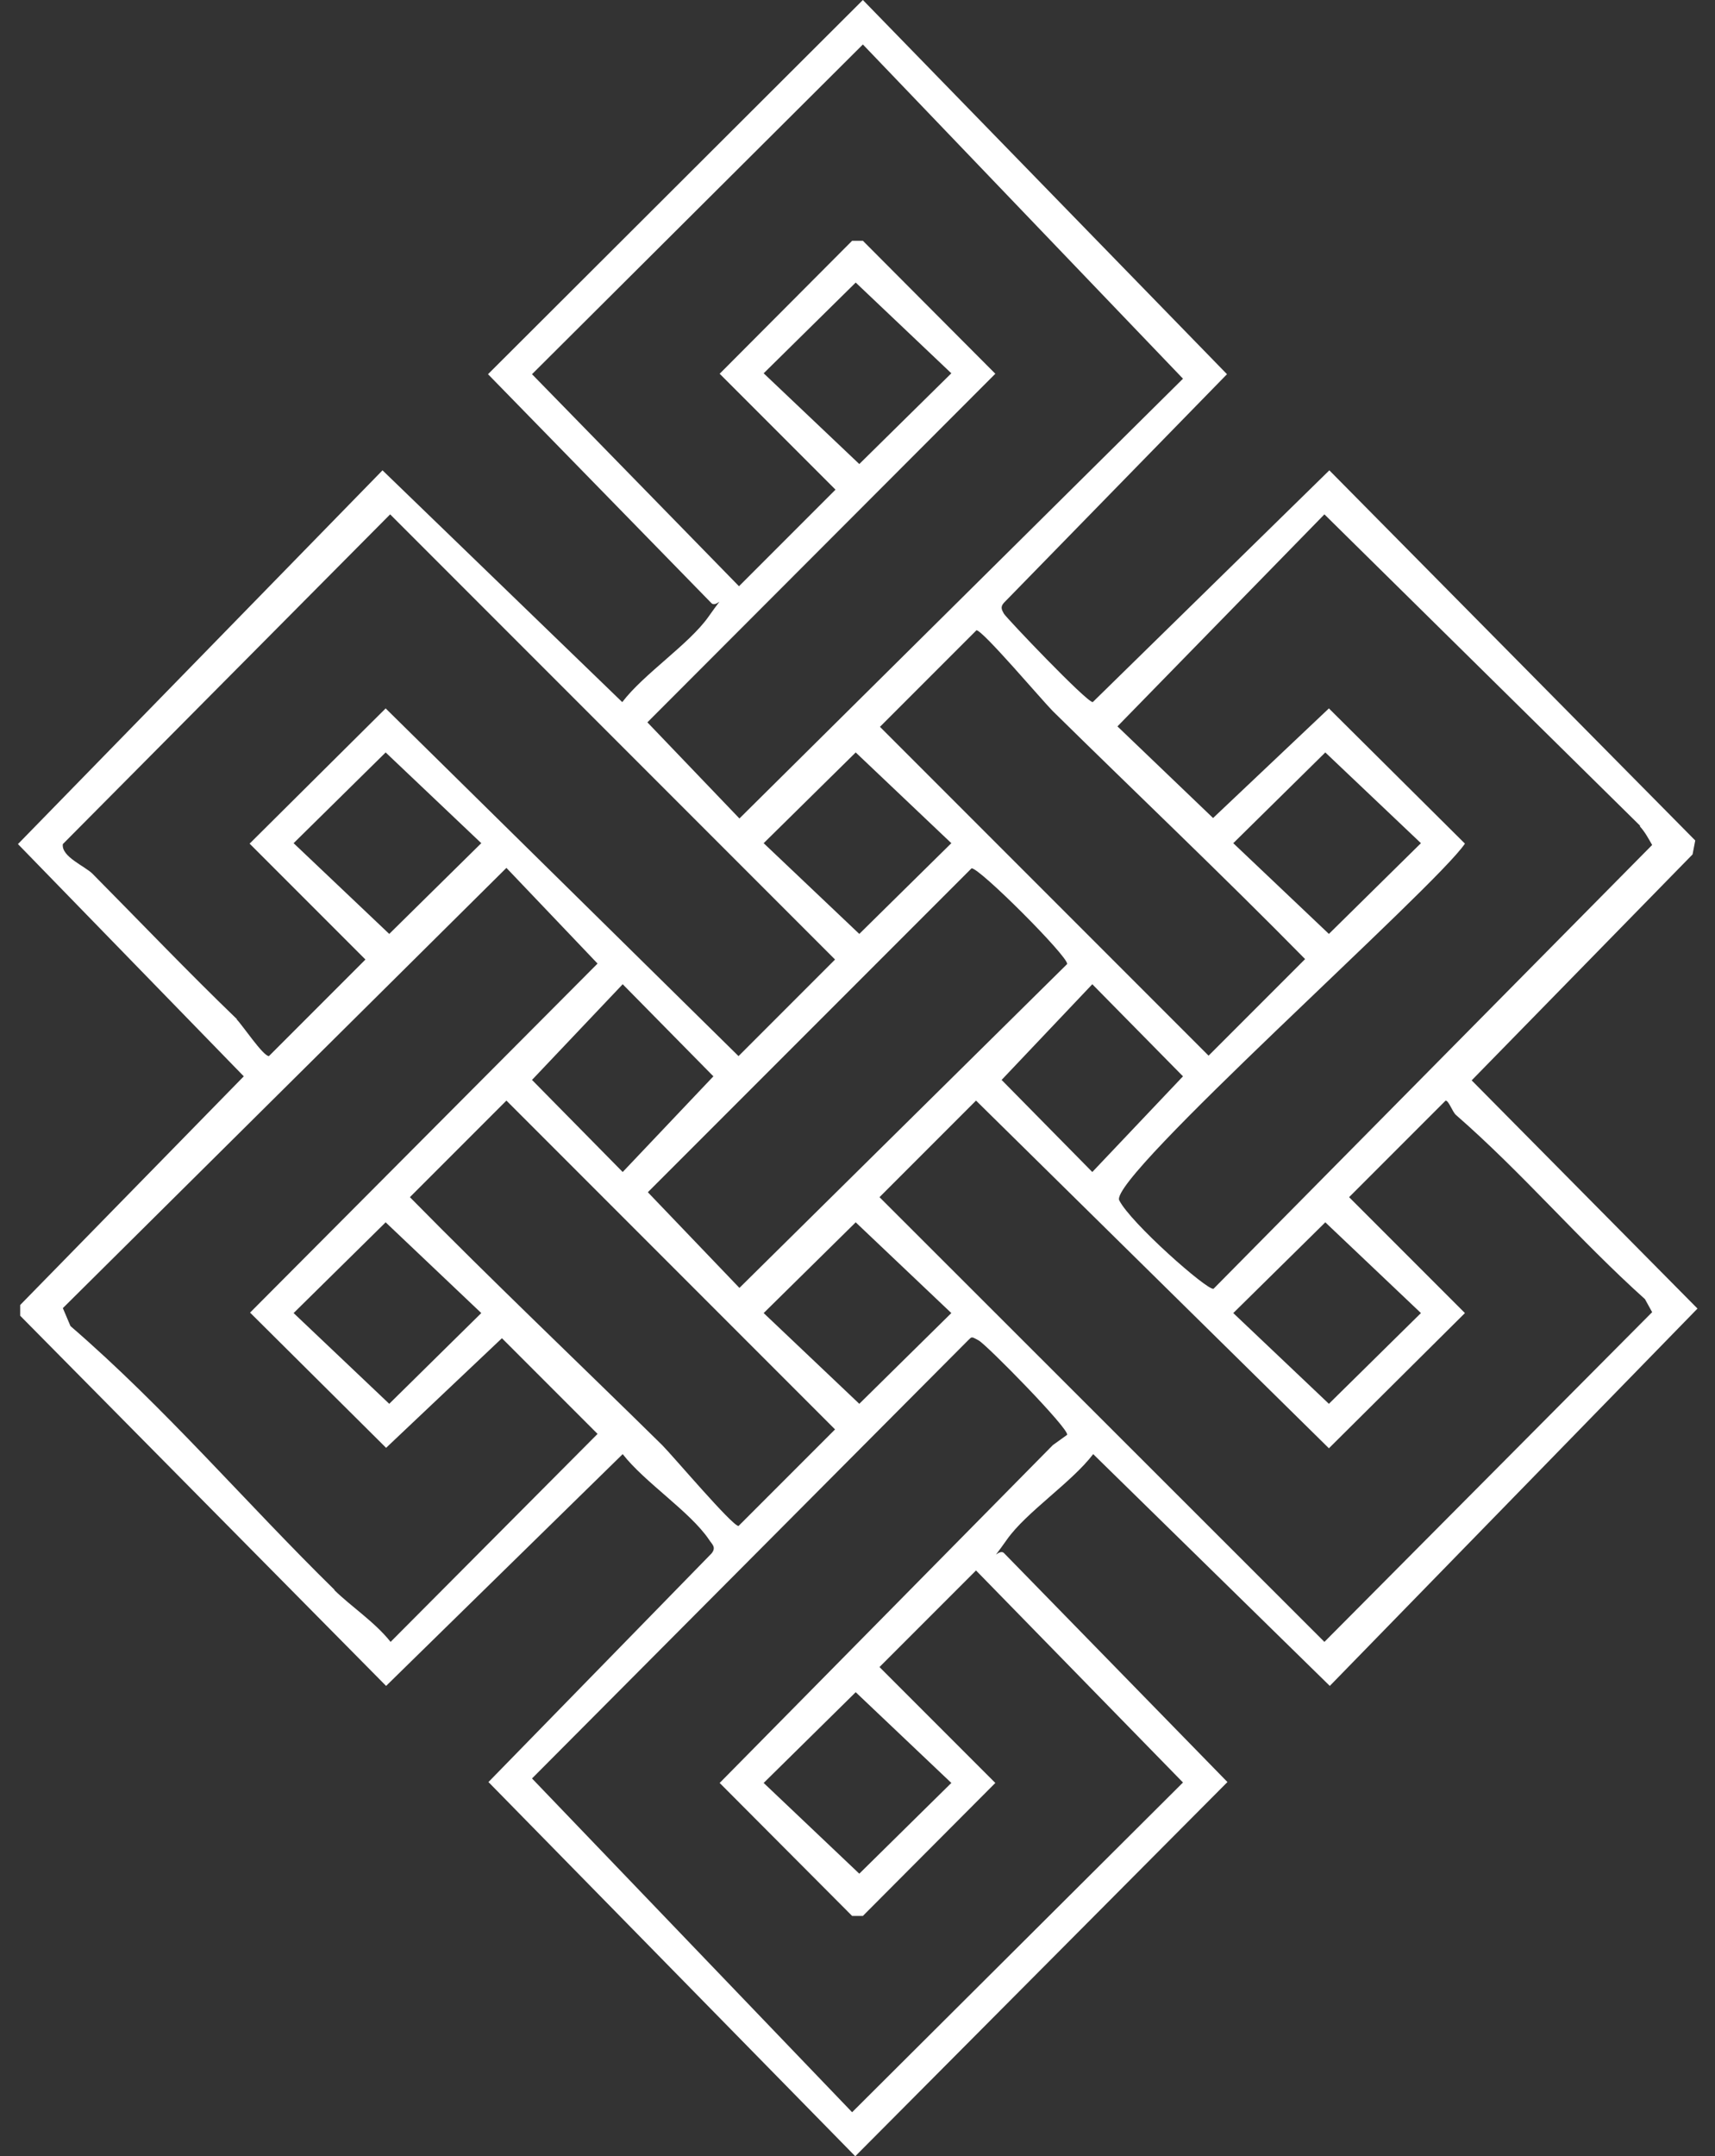 <?xml version="1.0" encoding="UTF-8"?>
<svg id="Layer_1" xmlns="http://www.w3.org/2000/svg" version="1.1" viewBox="0 0 382 480">
  <rect x="0" y="0" width="382" height="480" fill="#333333" stroke="none"/>
  <!-- Generator: Adobe Illustrator 29.5.1, SVG Export Plug-In . SVG Version: 2.1.0 Build 141)  -->
  <defs>
    <style>
      .st0 {
        fill: #fff;
      }
    </style>
  </defs>
  <path class="st0" d="M192.2,0l81.1,83.3-49.7,50.9c-.8.9-.5,1.5,0,2.4s18.4,19.7,19.8,19.7l52.7-51.6,81.5,82.4-.6,3.1-49.2,50.3,50.3,50.8-81.9,84-52.7-51.6c-4.8,6.3-14.9,12.9-19.2,19s-1.8,1.7-.6,3.1l49.7,50.9-82.9,83.3-81.7-83.3,49.7-50.9c1.1-1.4.1-2-.6-3.1-4.2-6.2-14.3-12.7-19.2-19l-52.7,51.6L4.5,292.9v-2.4s49.8-50.9,49.8-50.9L4,187.9l81.2-83.2,53.4,51.6c4.8-6.3,14.9-12.9,19.2-19s1.8-1.7.6-3.1l-49.7-50.9L192.2,0ZM192.2,9.9l-73.7,73.4,46.1,47.2,21.5-21.5-25.8-25.8,29.5-29.6h2.4l29.5,29.6-77.5,77.6,20.5,21.4,98.8-97.9L192.2,9.9ZM190.6,62.9l-20.5,20.2,21.3,20.2,20.5-20.2-21.3-20.2ZM52.7,226.9c1.3,1.3,5.9,8.2,7.2,8.2l21.5-21.5-25.8-25.8,30.3-30.1,78.6,77.4,21.5-21.5-99.1-99.1L14,187.9c-.4,2.8,4.9,4.9,6.6,6.6,10.7,10.8,21.1,21.7,32.2,32.4ZM365.3,183.8l-70.3-69.3-46.1,47.2,21.3,20.4,25.8-24.4,30.3,30.1c-6.5,9.7-79.5,74.4-77,79.4s19.6,20.1,21,19.7l97.7-98.8c-.8-1.4-1.6-2.9-2.7-4.1ZM234.5,158.3c-2.3-2.3-15.6-18-17-18l-21.5,21.5,73.2,73.2,21.5-21.5c-18.4-18.7-37.5-36.8-56.2-55.2ZM85.9,167.5l-20.5,20.2,21.3,20.2,20.5-20.2-21.3-20.2ZM190.6,167.5l-20.5,20.2,21.3,20.2,20.5-20.2-21.3-20.2ZM295.2,167.5l-20.5,20.2,21.3,20.2,20.5-20.2-21.3-20.2ZM74.5,354c3.8,3.7,9,7.1,12.5,11.5l46.1-46.3-21.3-21.3-25.8,24.4-30.3-30.1,77.4-77.7-20.3-21.3L14,291.2l1.7,4c21,18.1,39.1,39.4,58.8,58.7ZM216.4,193.3l-72.1,72.1,20.4,21.3,73-72.1c.3-1.6-19.7-21.6-21.3-21.3ZM138.7,219.1l-20.2,21.3,20.2,20.5,20.2-21.3-20.2-20.5ZM243.3,219.1l-20.2,21.3,20.2,20.5,20.2-21.3-20.2-20.5ZM147.5,321.7c2.3,2.3,15.6,18,17,18l21.5-21.5-73.2-73.2-21.5,21.5c18.4,18.7,37.5,36.8,56.2,55.2ZM295,365.5l73-73.4-1.6-2.9c-14.6-13.1-27.3-28.1-42.1-41-.8-.7-1.6-3.2-2.3-3.2l-21.5,21.5,25.8,25.8-30.3,30.1-78.6-77.4-21.5,21.5M85.9,272.1l-20.5,20.2,21.3,20.2,20.5-20.2-21.3-20.2ZM190.6,272.1l-20.5,20.2,21.3,20.2,20.5-20.2-21.3-20.2ZM295.2,272.1l-20.5,20.2,21.3,20.2,20.5-20.2-21.3-20.2ZM234.5,321.7l3.2-2.3c.4-1.4-17.9-20-19.7-21s-1.5-.8-2.4,0l-97.1,97.5,71.3,74.3,73.7-73.4-46.1-47.2-21.5,21.5,25.8,25.8-29.5,29.6h-2.4l-29.5-29.6,74.3-75.3ZM190.6,376.7l-20.5,20.2,21.3,20.2,20.5-20.2-21.3-20.2Z"/>
</svg>